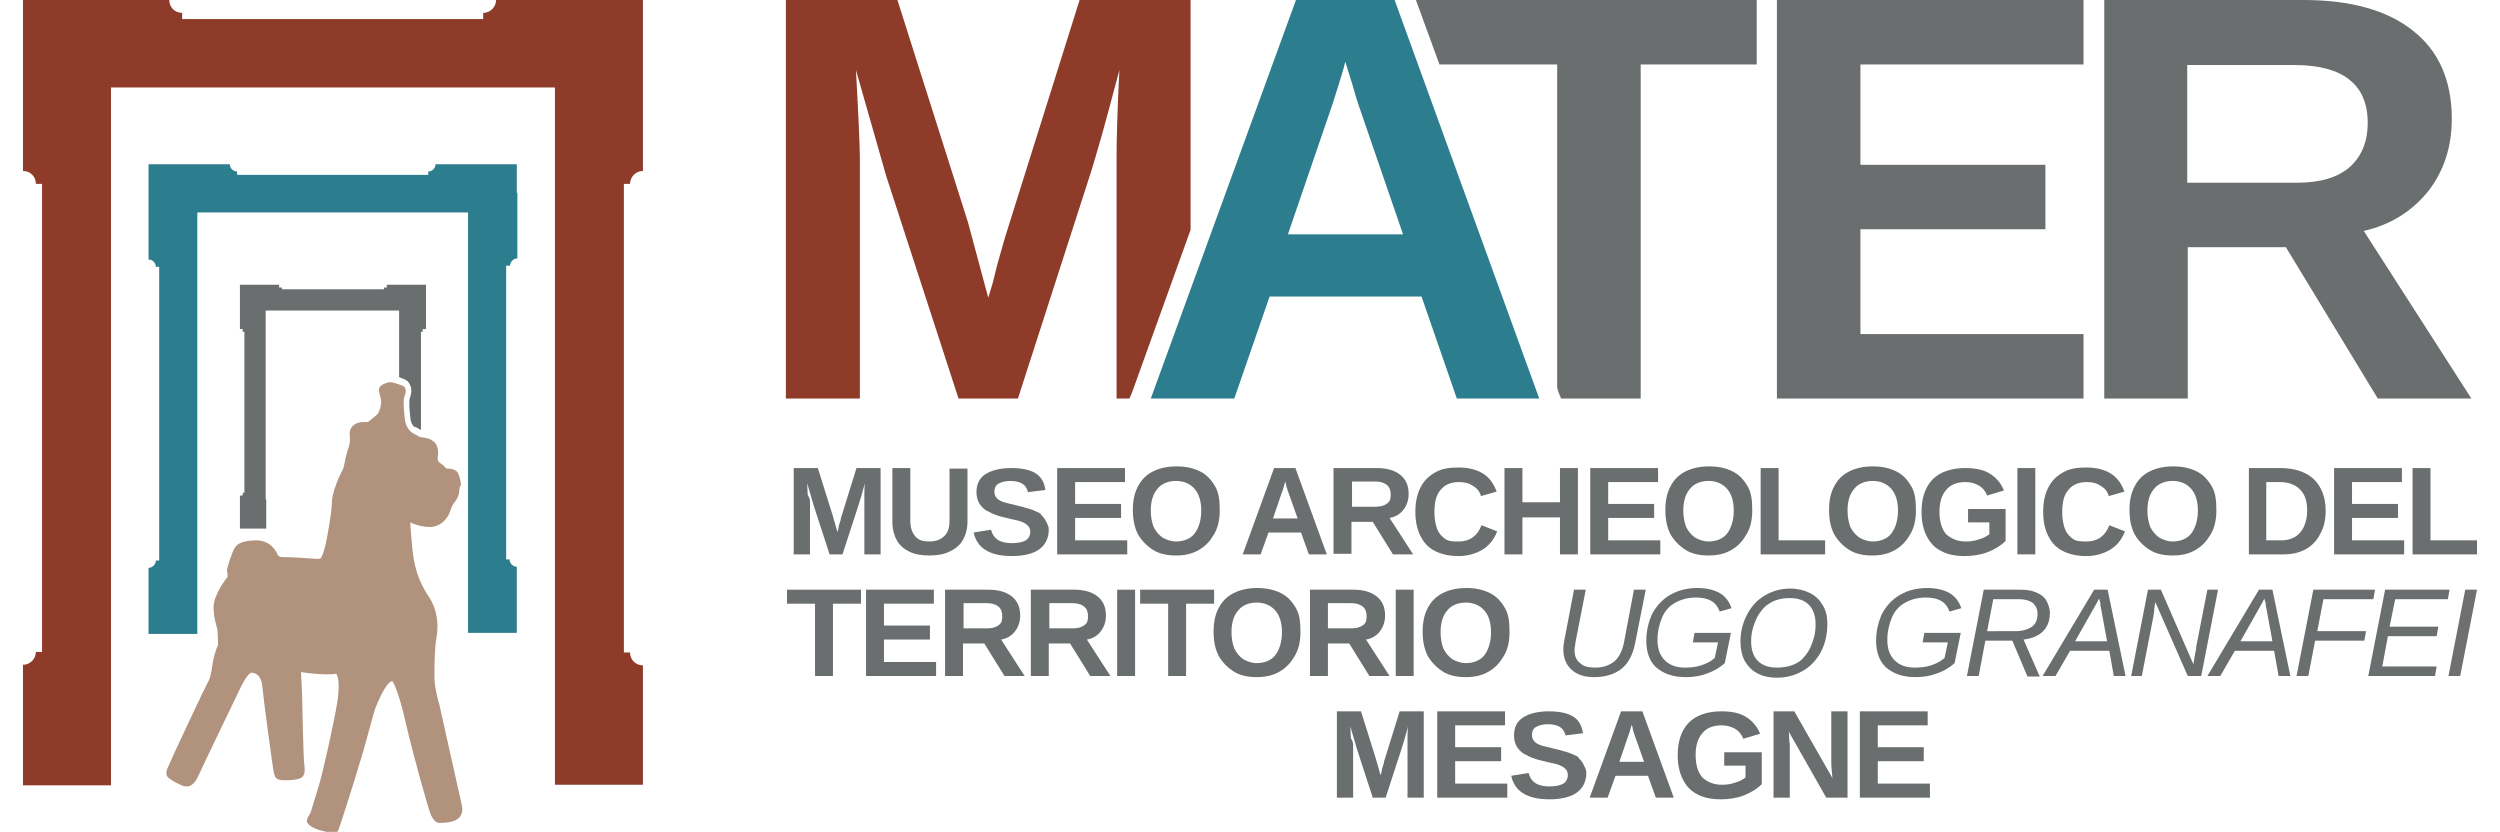 <?xml version="1.0" encoding="utf-8"?>
<!-- Generator: Adobe Illustrator 25.0.1, SVG Export Plug-In . SVG Version: 6.00 Build 0)  -->
<svg version="1.1" id="Livello_1" xmlns="http://www.w3.org/2000/svg" xmlns:xlink="http://www.w3.org/1999/xlink" x="0px" y="0px"
	 viewBox="0 0 446 148.4" style="enable-background:new 0 0 446 148.4;" xml:space="preserve">
<style type="text/css">
	.st0{fill:#6B6E6F;}
	.st1{fill:#706F6F;}
	.st2{fill:#8F3B2A;}
	.st3{fill:#2C7D8D;}
	.st4{fill:#B0927D;}
</style>
<g>
	<g>
		<path class="st0" d="M144.5,89.6v9.3h-2.9V83.5h4.3l2.7,8.6c0.1,0.5,0.3,1,0.4,1.4c0.1,0.5,0.3,1,0.4,1.4c0.1-0.3,0.2-0.6,0.2-0.8
			s0.1-0.5,0.2-0.8c0.1-0.3,0.2-0.5,0.2-0.8l2.8-9h4.3v15.4h-2.9v-9.3c0-0.2,0-0.6,0-1.3c0-0.6,0-1.3,0.1-2.1
			c-0.3,1-0.5,1.8-0.7,2.5c-0.2,0.7-0.4,1.2-0.5,1.6l-2.8,8.6h-2.3l-2.8-8.6l-1.2-4.1c0,0.8,0.1,1.5,0.1,2.1
			C144.5,88.9,144.5,89.3,144.5,89.6z"/>
		<path class="st0" d="M165.8,99.1c-1.4,0-2.6-0.2-3.6-0.7s-1.7-1.1-2.2-2c-0.5-0.9-0.8-2-0.8-3.3v-9.6h3.2v9.4
			c0,1.2,0.3,2.1,0.9,2.8s1.4,0.9,2.5,0.9c1.1,0,2-0.3,2.7-1s0.9-1.6,0.9-2.8v-9.2h3.2V93c0,1.3-0.3,2.4-0.8,3.3
			c-0.5,0.9-1.3,1.6-2.4,2.1C168.4,98.9,167.2,99.1,165.8,99.1z"/>
		<path class="st0" d="M187.1,94.5c0,1.5-0.6,2.7-1.7,3.5c-1.1,0.8-2.8,1.2-4.9,1.2c-3.9,0-6.2-1.4-6.8-4.2l3.1-0.5
			c0.2,0.8,0.6,1.4,1.2,1.8s1.5,0.6,2.5,0.6c1.1,0,2-0.2,2.5-0.5s0.8-0.9,0.8-1.5c0-0.4-0.1-0.8-0.4-1.1c-0.3-0.3-0.6-0.5-1.1-0.7
			c-0.2-0.1-0.6-0.2-1-0.3c-0.5-0.1-1-0.2-1.7-0.4c-0.8-0.2-1.4-0.3-1.8-0.5c-0.4-0.1-0.8-0.3-1-0.4s-0.5-0.3-0.8-0.4
			c-0.5-0.3-1-0.8-1.3-1.3c-0.3-0.5-0.5-1.2-0.5-2c0-1.4,0.5-2.5,1.6-3.2s2.6-1.1,4.6-1.1c1.9,0,3.3,0.3,4.3,0.9
			c1,0.6,1.6,1.6,1.8,3l-3.1,0.4c-0.2-0.7-0.5-1.2-1-1.5c-0.5-0.3-1.2-0.5-2.1-0.5c-1,0-1.7,0.2-2.2,0.5c-0.5,0.3-0.7,0.8-0.7,1.4
			c0,0.4,0.1,0.7,0.3,1c0.2,0.3,0.5,0.5,0.9,0.7c0.4,0.2,1.2,0.4,2.5,0.7c0.7,0.2,1.4,0.3,1.9,0.5c0.5,0.1,1,0.3,1.3,0.4
			c0.3,0.1,0.6,0.3,0.9,0.4s0.5,0.3,0.6,0.5c0.4,0.4,0.7,0.8,0.9,1.3S187.1,93.8,187.1,94.5z"/>
		<path class="st0" d="M201.1,96.4v2.5h-12.5V83.5h12.1V86h-8.9v3.9h8.2v2.5h-8.2v4H201.1z"/>
		<path class="st0" d="M217.6,91.1c0,1.6-0.3,3-1,4.2s-1.5,2.1-2.7,2.8c-1.2,0.7-2.5,1-4.1,1c-1.6,0-3-0.3-4.1-1s-2-1.6-2.7-2.8
			c-0.6-1.2-0.9-2.6-0.9-4.3s0.3-3.1,0.9-4.2c0.6-1.2,1.5-2.1,2.7-2.7c1.2-0.6,2.6-0.9,4.2-0.9c1.6,0,3,0.3,4.2,0.9s2,1.5,2.7,2.7
			S217.6,89.5,217.6,91.1z M214.3,91.1c0-1.7-0.4-3-1.2-3.9c-0.8-0.9-1.9-1.4-3.3-1.4c-1.4,0-2.6,0.5-3.3,1.4
			c-0.8,0.9-1.2,2.2-1.2,3.9c0,1.1,0.2,2.1,0.5,2.9c0.4,0.8,0.9,1.4,1.6,1.9c0.7,0.4,1.5,0.7,2.4,0.7c1.4,0,2.6-0.5,3.3-1.4
			S214.3,92.9,214.3,91.1z"/>
		<path class="st0" d="M226.3,95l-1.4,3.9h-3.2l5.6-15.4h3.8l5.6,15.4h-3.2l-1.4-3.9H226.3z M229.3,85.9c-0.1,0.3-0.2,0.6-0.3,1
			s-0.2,0.7-0.3,0.9l-1.6,4.7h4.4l-1.7-4.8c-0.1-0.3-0.2-0.6-0.3-0.9C229.4,86.5,229.4,86.2,229.3,85.9z"/>
		<path class="st0" d="M241.1,93v5.8h-3.2V83.5h7.7c1.8,0,3.2,0.4,4.2,1.2c1,0.8,1.5,1.9,1.5,3.4c0,1.1-0.3,2-0.9,2.8
			c-0.6,0.8-1.4,1.3-2.5,1.5l4.2,6.5h-3.6l-3.6-5.8H241.1z M248.1,88.2c0-0.7-0.2-1.3-0.7-1.7c-0.5-0.4-1.2-0.6-2.1-0.6h-4.1v4.5
			h4.2c0.9,0,1.6-0.2,2.1-0.6S248.1,89,248.1,88.2z"/>
		<path class="st0" d="M260.3,96.6c1.9,0,3.3-1,4-2.9l2.8,1.1c-0.6,1.5-1.5,2.6-2.7,3.3s-2.6,1.1-4.2,1.1c-1.6,0-3-0.3-4.2-0.9
			s-2-1.5-2.6-2.7c-0.6-1.2-0.9-2.6-0.9-4.3c0-1.7,0.3-3.1,0.9-4.3c0.6-1.2,1.4-2,2.6-2.7s2.5-0.9,4.2-0.9c1.8,0,3.3,0.4,4.4,1.1
			s1.9,1.8,2.4,3.2l-2.8,0.8c-0.2-0.8-0.7-1.4-1.4-1.8c-0.7-0.5-1.5-0.7-2.5-0.7c-1.5,0-2.6,0.5-3.3,1.4c-0.8,0.9-1.1,2.2-1.1,4
			c0,1.2,0.2,2.2,0.5,3c0.3,0.8,0.9,1.4,1.5,1.8S259.4,96.6,260.3,96.6z"/>
		<path class="st0" d="M271.6,92.3v6.6h-3.2V83.5h3.2v6.1h6.7v-6.1h3.2v15.4h-3.2v-6.6H271.6z"/>
		<path class="st0" d="M296.2,96.4v2.5h-12.5V83.5h12.1V86h-8.9v3.9h8.2v2.5h-8.2v4H296.2z"/>
		<path class="st0" d="M312.6,91.1c0,1.6-0.3,3-1,4.2s-1.5,2.1-2.7,2.8c-1.2,0.7-2.5,1-4.1,1c-1.6,0-3-0.3-4.1-1s-2-1.6-2.7-2.8
			c-0.6-1.2-0.9-2.6-0.9-4.3s0.3-3.1,0.9-4.2c0.6-1.2,1.5-2.1,2.7-2.7c1.2-0.6,2.6-0.9,4.2-0.9c1.6,0,3,0.3,4.2,0.9s2,1.5,2.7,2.7
			S312.6,89.5,312.6,91.1z M309.3,91.1c0-1.7-0.4-3-1.2-3.9c-0.8-0.9-1.9-1.4-3.3-1.4c-1.4,0-2.6,0.5-3.3,1.4
			c-0.8,0.9-1.2,2.2-1.2,3.9c0,1.1,0.2,2.1,0.5,2.9c0.4,0.8,0.9,1.4,1.6,1.9c0.7,0.4,1.5,0.7,2.4,0.7c1.4,0,2.6-0.5,3.3-1.4
			S309.3,92.9,309.3,91.1z"/>
		<path class="st0" d="M325.6,96.4v2.5h-11.5V83.5h3.2v12.9H325.6z"/>
		<path class="st0" d="M341.8,91.1c0,1.6-0.3,3-1,4.2s-1.5,2.1-2.7,2.8c-1.2,0.7-2.5,1-4.1,1c-1.6,0-3-0.3-4.1-1s-2-1.6-2.7-2.8
			c-0.6-1.2-0.9-2.6-0.9-4.3s0.3-3.1,0.9-4.2c0.6-1.2,1.5-2.1,2.7-2.7c1.2-0.6,2.6-0.9,4.2-0.9c1.6,0,3,0.3,4.2,0.9s2,1.5,2.7,2.7
			S341.8,89.5,341.8,91.1z M338.6,91.1c0-1.7-0.4-3-1.2-3.9c-0.8-0.9-1.9-1.4-3.3-1.4c-1.4,0-2.6,0.5-3.3,1.4
			c-0.8,0.9-1.2,2.2-1.2,3.9c0,1.1,0.2,2.1,0.5,2.9c0.4,0.8,0.9,1.4,1.6,1.9c0.7,0.4,1.5,0.7,2.4,0.7c1.4,0,2.6-0.5,3.3-1.4
			S338.6,92.9,338.6,91.1z"/>
		<path class="st0" d="M350.7,96.6c0.8,0,1.6-0.1,2.4-0.4c0.8-0.2,1.4-0.6,1.8-0.9v-2.1h-3.8v-2.4h6.7v5.7c-0.8,0.8-1.9,1.5-3.2,2
			s-2.7,0.7-4.1,0.7c-1.7,0-3.1-0.3-4.2-0.9c-1.2-0.6-2-1.5-2.6-2.7c-0.6-1.2-0.9-2.6-0.9-4.3c0-2.5,0.7-4.5,2-5.8s3.3-2,5.8-2
			c1.8,0,3.3,0.3,4.4,1c1.1,0.7,2,1.7,2.5,3l-3,0.9c-0.3-0.8-0.8-1.4-1.5-1.8c-0.7-0.4-1.5-0.6-2.4-0.6c-1.5,0-2.7,0.5-3.4,1.4
			c-0.8,0.9-1.2,2.2-1.2,3.9c0,1.7,0.4,3.1,1.2,4C348.1,96.1,349.2,96.6,350.7,96.6z"/>
		<path class="st0" d="M363.1,83.5v15.4h-3.2V83.5H363.1z"/>
		<path class="st0" d="M372.3,96.6c1.9,0,3.3-1,4-2.9l2.8,1.1c-0.6,1.5-1.5,2.6-2.7,3.3s-2.6,1.1-4.2,1.1c-1.6,0-3-0.3-4.2-0.9
			s-2-1.5-2.6-2.7c-0.6-1.2-0.9-2.6-0.9-4.3c0-1.7,0.3-3.1,0.9-4.3c0.6-1.2,1.4-2,2.6-2.7s2.5-0.9,4.2-0.9c1.8,0,3.3,0.4,4.4,1.1
			s1.9,1.8,2.4,3.2l-2.8,0.8c-0.2-0.8-0.7-1.4-1.4-1.8c-0.7-0.5-1.5-0.7-2.5-0.7c-1.5,0-2.6,0.5-3.3,1.4c-0.8,0.9-1.1,2.2-1.1,4
			c0,1.2,0.2,2.2,0.5,3c0.3,0.8,0.9,1.4,1.5,1.8S371.4,96.6,372.3,96.6z"/>
		<path class="st0" d="M395.4,91.1c0,1.6-0.3,3-1,4.2s-1.5,2.1-2.7,2.8c-1.2,0.7-2.5,1-4.1,1c-1.6,0-3-0.3-4.1-1s-2-1.6-2.7-2.8
			c-0.6-1.2-0.9-2.6-0.9-4.3s0.3-3.1,0.9-4.2c0.6-1.2,1.5-2.1,2.7-2.7c1.2-0.6,2.6-0.9,4.2-0.9c1.6,0,3,0.3,4.2,0.9s2,1.5,2.7,2.7
			S395.4,89.5,395.4,91.1z M392.1,91.1c0-1.7-0.4-3-1.2-3.9c-0.8-0.9-1.9-1.4-3.3-1.4c-1.4,0-2.6,0.5-3.3,1.4
			c-0.8,0.9-1.2,2.2-1.2,3.9c0,1.1,0.2,2.1,0.5,2.9c0.4,0.8,0.9,1.4,1.6,1.9c0.7,0.4,1.5,0.7,2.4,0.7c1.4,0,2.6-0.5,3.3-1.4
			S392.1,92.9,392.1,91.1z"/>
		<path class="st0" d="M414.9,91.1c0,1.6-0.3,3-1,4.2c-0.6,1.2-1.5,2.1-2.6,2.7c-1.1,0.6-2.4,0.9-3.9,0.9h-6.2V83.5h5.6
			c2.6,0,4.6,0.7,6,2C414.1,86.8,414.9,88.6,414.9,91.1z M411.6,91.1c0-1.7-0.4-2.9-1.3-3.8c-0.9-0.9-2.1-1.3-3.7-1.3h-2.3v10.4h2.7
			c0.9,0,1.7-0.2,2.4-0.6c0.7-0.4,1.2-1,1.6-1.8C411.4,93.1,411.6,92.2,411.6,91.1z"/>
		<path class="st0" d="M428.9,96.4v2.5h-12.5V83.5h12.1V86h-8.9v3.9h8.2v2.5h-8.2v4H428.9z"/>
		<path class="st0" d="M441.9,96.4v2.5h-11.5V83.5h3.2v12.9H441.9z"/>
		<path class="st0" d="M148.6,107.7v12.9h-3.2v-12.9h-5v-2.5h13.2v2.5H148.6z"/>
		<path class="st0" d="M167,118.1v2.5h-12.5v-15.4h12.1v2.5h-8.9v3.9h8.2v2.5h-8.2v4H167z"/>
		<path class="st0" d="M171.8,114.8v5.8h-3.2v-15.4h7.7c1.8,0,3.2,0.4,4.2,1.2c1,0.8,1.5,1.9,1.5,3.4c0,1.1-0.3,2-0.9,2.8
			c-0.6,0.8-1.4,1.3-2.5,1.5l4.2,6.5h-3.6l-3.6-5.8H171.8z M178.8,109.9c0-0.7-0.2-1.3-0.7-1.7c-0.5-0.4-1.2-0.6-2.1-0.6h-4.1v4.5
			h4.2c0.9,0,1.6-0.2,2.1-0.6S178.8,110.7,178.8,109.9z"/>
		<path class="st0" d="M187.1,114.8v5.8h-3.2v-15.4h7.7c1.8,0,3.2,0.4,4.2,1.2c1,0.8,1.5,1.9,1.5,3.4c0,1.1-0.3,2-0.9,2.8
			c-0.6,0.8-1.4,1.3-2.5,1.5l4.2,6.5h-3.6l-3.6-5.8H187.1z M194.1,109.9c0-0.7-0.2-1.3-0.7-1.7c-0.5-0.4-1.2-0.6-2.1-0.6h-4.1v4.5
			h4.2c0.9,0,1.6-0.2,2.1-0.6S194.1,110.7,194.1,109.9z"/>
		<path class="st0" d="M202.5,105.2v15.4h-3.2v-15.4H202.5z"/>
		<path class="st0" d="M211.6,107.7v12.9h-3.2v-12.9h-5v-2.5h13.2v2.5H211.6z"/>
		<path class="st0" d="M232,112.8c0,1.6-0.3,3-1,4.2s-1.5,2.1-2.7,2.8c-1.2,0.7-2.5,1-4.1,1c-1.6,0-3-0.3-4.1-1s-2-1.6-2.7-2.8
			c-0.6-1.2-0.9-2.6-0.9-4.3s0.3-3.1,0.9-4.2c0.6-1.2,1.5-2.1,2.7-2.7c1.2-0.6,2.6-0.9,4.2-0.9c1.6,0,3,0.3,4.2,0.9s2,1.5,2.7,2.7
			S232,111.2,232,112.8z M228.7,112.8c0-1.7-0.4-3-1.2-3.9c-0.8-0.9-1.9-1.4-3.3-1.4c-1.4,0-2.6,0.5-3.3,1.4
			c-0.8,0.9-1.2,2.2-1.2,3.9c0,1.1,0.2,2.1,0.5,2.9c0.4,0.8,0.9,1.4,1.6,1.9c0.7,0.4,1.5,0.7,2.4,0.7c1.4,0,2.6-0.5,3.3-1.4
			S228.7,114.6,228.7,112.8z"/>
		<path class="st0" d="M236.9,114.8v5.8h-3.2v-15.4h7.7c1.8,0,3.2,0.4,4.2,1.2c1,0.8,1.5,1.9,1.5,3.4c0,1.1-0.3,2-0.9,2.8
			c-0.6,0.8-1.4,1.3-2.5,1.5l4.2,6.5h-3.6l-3.6-5.8H236.9z M243.8,109.9c0-0.7-0.2-1.3-0.7-1.7c-0.5-0.4-1.2-0.6-2.1-0.6h-4.1v4.5
			h4.2c0.9,0,1.6-0.2,2.1-0.6S243.8,110.7,243.8,109.9z"/>
		<path class="st0" d="M252.2,105.2v15.4H249v-15.4H252.2z"/>
		<path class="st0" d="M269.3,112.8c0,1.6-0.3,3-1,4.2s-1.5,2.1-2.7,2.8c-1.2,0.7-2.5,1-4.1,1c-1.6,0-3-0.3-4.1-1s-2-1.6-2.7-2.8
			c-0.6-1.2-0.9-2.6-0.9-4.3s0.3-3.1,0.9-4.2c0.6-1.2,1.5-2.1,2.7-2.7c1.2-0.6,2.6-0.9,4.2-0.9c1.6,0,3,0.3,4.2,0.9s2,1.5,2.7,2.7
			S269.3,111.2,269.3,112.8z M266,112.8c0-1.7-0.4-3-1.2-3.9c-0.8-0.9-1.9-1.4-3.3-1.4c-1.4,0-2.6,0.5-3.3,1.4
			c-0.8,0.9-1.2,2.2-1.2,3.9c0,1.1,0.2,2.1,0.5,2.9c0.4,0.8,0.9,1.4,1.6,1.9c0.7,0.4,1.5,0.7,2.4,0.7c1.4,0,2.6-0.5,3.3-1.4
			S266,114.6,266,112.8z"/>
		<path class="st0" d="M284.4,120.8c-1.7,0-3-0.4-4-1.3c-1-0.9-1.5-2.1-1.5-3.6c0-0.3,0-0.7,0.1-1.2c0.1-0.4,0.1-0.8,0.2-1.1
			l1.6-8.4h2.1l-1.8,9.2c-0.1,0.7-0.2,1.2-0.2,1.6c0,1,0.3,1.8,1,2.3c0.6,0.6,1.5,0.8,2.7,0.8c1.4,0,2.5-0.4,3.4-1.1
			c0.8-0.7,1.4-1.8,1.7-3.3l1.8-9.5h2.1l-1.9,9.6c-0.4,2-1.2,3.5-2.4,4.5C288,120.3,286.4,120.8,284.4,120.8z"/>
		<path class="st0" d="M300.7,120.8c-2.2,0-3.9-0.6-5.2-1.7c-1.2-1.1-1.8-2.7-1.8-4.8c0-1.8,0.4-3.4,1.1-4.9
			c0.8-1.4,1.8-2.5,3.2-3.3s3-1.2,4.8-1.2c1.6,0,2.9,0.3,4,0.9c1,0.6,1.7,1.5,2.1,2.7l-2.1,0.6c-0.3-0.8-0.8-1.5-1.5-1.9
			c-0.7-0.4-1.6-0.6-2.7-0.6c-1.4,0-2.6,0.3-3.7,0.9c-1.1,0.6-1.9,1.5-2.4,2.7s-0.8,2.5-0.8,4c0,1.5,0.4,2.7,1.3,3.6
			s2.1,1.3,3.6,1.3c1,0,2-0.1,2.9-0.4s1.7-0.7,2.4-1.3l0.6-2.8H302l0.3-1.7h6.5l-1.1,5.4c-1,0.9-2.1,1.5-3.3,1.9
			C303.4,120.6,302.1,120.8,300.7,120.8z"/>
		<path class="st0" d="M319.4,105c1.3,0,2.5,0.3,3.5,0.8s1.7,1.2,2.3,2.2s0.8,2.1,0.8,3.3c0,1.9-0.4,3.6-1.2,5.1
			c-0.8,1.4-1.8,2.5-3.2,3.3c-1.4,0.8-2.9,1.2-4.6,1.2c-1.5,0-2.7-0.3-3.7-0.9c-0.9-0.5-1.6-1.3-2.1-2.2c-0.5-1-0.7-2.1-0.7-3.4
			c0-1.7,0.4-3.3,1.2-4.8c0.8-1.5,1.8-2.6,3.2-3.4S317.7,105,319.4,105z M319.3,106.7c-1.4,0-2.7,0.3-3.7,1c-0.7,0.4-1.2,1-1.7,1.7
			c-0.5,0.7-0.8,1.5-1.1,2.4s-0.4,1.8-0.4,2.6c0,1.5,0.4,2.7,1.2,3.5s1.9,1.2,3.4,1.2c1.4,0,2.7-0.3,3.7-0.9c0.7-0.4,1.2-1,1.7-1.7
			c0.5-0.7,0.8-1.5,1.1-2.4c0.3-0.9,0.4-1.8,0.4-2.7c0-1.5-0.4-2.7-1.2-3.5S320.8,106.7,319.3,106.7z"/>
		<path class="st0" d="M341.7,120.8c-2.2,0-3.9-0.6-5.2-1.7c-1.2-1.1-1.8-2.7-1.8-4.8c0-1.8,0.4-3.4,1.1-4.9
			c0.8-1.4,1.8-2.5,3.2-3.3s3-1.2,4.8-1.2c1.6,0,2.9,0.3,4,0.9c1,0.6,1.7,1.5,2.1,2.7l-2.1,0.6c-0.3-0.8-0.8-1.5-1.5-1.9
			c-0.7-0.4-1.6-0.6-2.7-0.6c-1.4,0-2.6,0.3-3.7,0.9c-1.1,0.6-1.9,1.5-2.4,2.7s-0.8,2.5-0.8,4c0,1.5,0.4,2.7,1.3,3.6
			s2.1,1.3,3.6,1.3c1,0,2-0.1,2.9-0.4s1.7-0.7,2.4-1.3l0.6-2.8H343l0.3-1.7h6.5l-1.1,5.4c-1,0.9-2.1,1.5-3.3,1.9
			C344.3,120.6,343.1,120.8,341.7,120.8z"/>
		<path class="st0" d="M354.2,114.2l-1.2,6.4h-2.1l3-15.4h6.7c1.1,0,2.1,0.2,2.9,0.6c0.7,0.3,1.3,0.8,1.6,1.4s0.6,1.3,0.6,2.1
			c0,1.4-0.4,2.5-1.2,3.3c-0.8,0.8-1.9,1.3-3.5,1.5l2.9,6.6h-2.2l-2.7-6.4H354.2z M359.5,112.6c1.3,0,2.3-0.3,3-0.8
			c0.7-0.5,1-1.3,1-2.3c0-0.8-0.3-1.4-0.8-1.9c-0.5-0.4-1.4-0.7-2.4-0.7h-4.7l-1.1,5.7H359.5z"/>
		<path class="st0" d="M369.3,116.1l-2.6,4.5h-2.3l9.2-15.4h2.4l3.2,15.4h-2.1l-0.8-4.5H369.3z M374.5,106.8
			c-0.1,0.1-0.1,0.2-0.2,0.3c-0.1,0.1-0.1,0.3-0.2,0.4l-3.9,6.9h5.7l-1.1-6c-0.1-0.3-0.1-0.6-0.1-0.8
			C374.6,107.3,374.6,107.1,374.5,106.8z"/>
		<path class="st0" d="M384.1,110.3l-2,10.3h-1.9l3-15.4h2.3l5.8,13.3c0.1-0.7,0.2-1.3,0.3-1.8s0.2-0.9,0.2-1.3l2-10.2h1.9l-3,15.4
			h-2.4l-5.8-13.2c-0.1,0.6-0.2,1.2-0.2,1.7C384.2,109.5,384.2,110,384.1,110.3z"/>
		<path class="st0" d="M398.7,116.1l-2.6,4.5h-2.3l9.2-15.4h2.4l3.2,15.4h-2.1l-0.8-4.5H398.7z M404,106.8c-0.1,0.1-0.1,0.2-0.2,0.3
			c-0.1,0.1-0.1,0.3-0.2,0.4l-3.9,6.9h5.7l-1.1-6c-0.1-0.3-0.1-0.6-0.1-0.8C404.1,107.3,404,107.1,404,106.8z"/>
		<path class="st0" d="M413,114.4l-1.2,6.2h-2.1l3-15.4h11l-0.3,1.7h-8.9l-1.1,5.7h8.7l-0.3,1.7H413z"/>
		<path class="st0" d="M434.7,118.9l-0.3,1.7h-11.9l3-15.4H437l-0.3,1.7h-9.4l-1,4.9h8.7l-0.3,1.7H426l-1,5.4H434.7z"/>
		<path class="st1" d="M441.9,105.2l-3,15.4h-2.1l3-15.4H441.9z"/>
		<path class="st0" d="M241.4,133v9.3h-2.9v-15.4h4.3l2.7,8.6c0.1,0.5,0.3,1,0.4,1.4c0.1,0.5,0.3,1,0.4,1.4c0.1-0.3,0.2-0.6,0.2-0.8
			s0.1-0.5,0.2-0.8c0.1-0.3,0.2-0.5,0.2-0.8l2.8-9h4.3v15.4h-2.9V133c0-0.2,0-0.6,0-1.3c0-0.6,0-1.3,0.1-2.1c-0.3,1-0.5,1.8-0.7,2.5
			c-0.2,0.7-0.4,1.2-0.5,1.6l-2.8,8.6h-2.3l-2.8-8.6l-1.2-4.1c0,0.8,0.1,1.5,0.1,2.1C241.4,132.3,241.4,132.7,241.4,133z"/>
		<path class="st0" d="M268.9,139.8v2.5h-12.5v-15.4h12.1v2.5h-8.9v3.9h8.2v2.5h-8.2v4H268.9z"/>
		<path class="st0" d="M283,137.9c0,1.5-0.6,2.7-1.7,3.5c-1.1,0.8-2.8,1.2-4.9,1.2c-3.9,0-6.2-1.4-6.8-4.2l3.1-0.5
			c0.2,0.8,0.6,1.4,1.2,1.8s1.5,0.6,2.5,0.6c1.1,0,2-0.2,2.5-0.5s0.8-0.9,0.8-1.5c0-0.4-0.1-0.8-0.4-1.1c-0.3-0.3-0.6-0.5-1.1-0.7
			c-0.2-0.1-0.6-0.2-1-0.3c-0.5-0.1-1-0.2-1.7-0.4c-0.8-0.2-1.4-0.3-1.8-0.5c-0.4-0.1-0.8-0.3-1-0.4s-0.5-0.3-0.8-0.4
			c-0.5-0.3-1-0.8-1.3-1.3c-0.3-0.5-0.5-1.2-0.5-2c0-1.4,0.5-2.5,1.6-3.2s2.6-1.1,4.6-1.1c1.9,0,3.3,0.3,4.3,0.9
			c1,0.6,1.6,1.6,1.8,3l-3.1,0.4c-0.2-0.7-0.5-1.2-1-1.5c-0.5-0.3-1.2-0.5-2.1-0.5c-1,0-1.7,0.2-2.2,0.5c-0.5,0.3-0.7,0.8-0.7,1.4
			c0,0.4,0.1,0.7,0.3,1c0.2,0.3,0.5,0.5,0.9,0.7c0.4,0.2,1.2,0.4,2.5,0.7c0.7,0.2,1.4,0.3,1.9,0.5c0.5,0.1,1,0.3,1.3,0.4
			c0.3,0.1,0.6,0.3,0.9,0.4s0.5,0.3,0.6,0.5c0.4,0.4,0.7,0.8,0.9,1.3S283,137.2,283,137.9z"/>
		<path class="st0" d="M288.2,138.4l-1.4,3.9h-3.2l5.6-15.4h3.8l5.6,15.4h-3.2l-1.4-3.9H288.2z M291.1,129.3c-0.1,0.3-0.2,0.6-0.3,1
			s-0.2,0.7-0.3,0.9l-1.6,4.7h4.4l-1.7-4.8c-0.1-0.3-0.2-0.6-0.3-0.9C291.3,129.9,291.2,129.6,291.1,129.3z"/>
		<path class="st0" d="M307.2,140c0.8,0,1.6-0.1,2.4-0.4c0.8-0.2,1.4-0.6,1.8-0.9v-2.1h-3.8v-2.4h6.7v5.7c-0.8,0.8-1.9,1.5-3.2,2
			s-2.7,0.7-4.1,0.7c-1.7,0-3.1-0.3-4.2-0.9c-1.2-0.6-2-1.5-2.6-2.7c-0.6-1.2-0.9-2.6-0.9-4.3c0-2.5,0.7-4.5,2-5.8s3.3-2,5.8-2
			c1.8,0,3.3,0.3,4.4,1c1.1,0.7,2,1.7,2.5,3l-3,0.9c-0.3-0.8-0.8-1.4-1.5-1.8c-0.7-0.4-1.5-0.6-2.4-0.6c-1.5,0-2.7,0.5-3.4,1.4
			c-0.8,0.9-1.2,2.2-1.2,3.9c0,1.7,0.4,3.1,1.2,4C304.6,139.5,305.7,140,307.2,140z"/>
		<path class="st0" d="M319.3,133.2v9.1h-2.9v-15.4h3.7l6.8,11.9c-0.1-1.1-0.2-2.1-0.2-3v-8.9h2.9v15.4h-3.8l-6.7-11.8
			c0.1,0.6,0.1,1.1,0.1,1.6C319.3,132.5,319.3,132.9,319.3,133.2z"/>
		<path class="st0" d="M344.3,139.8v2.5h-12.5v-15.4h12.1v2.5H335v3.9h8.2v2.5H335v4H344.3z"/>
	</g>
	<g>
		<path class="st0" d="M47.4,89.1v-1.2V59.2v-1.2v-2.6h1.6h1.2h18.2h1.2h1.6v2.6v1.2v8.1c0.3,0.1,0.6,0.2,0.8,0.3
			c0.6,0.2,1,0.6,1.2,1.2c0.3,0.6,0.2,1.5-0.1,2.3c-0.2,0.5,0,2.5,0.1,3.4c0.1,1.3,0.8,1.7,0.8,1.7h0l0.1,0l0.1,0
			c0.4,0.2,0.8,0.5,0.9,0.5c0,0,0,0,0,0V59.2h0.3v-0.5H76v-3.3v-2.6v-2h-7v0.5h-0.5v0.3H50.3v-0.3h-0.5v-0.5h-7v2v2.6v3.3h0.5v0.5
			h0.3v28.7h-0.3v0.5h-0.5v5.9h4.7V89.1z"/>
	</g>
	<path class="st2" d="M112.4,32.8c0-1.2,1-2.3,2.3-2.3V15.6l0,0V0H88.5c0,1.2-1,2.3-2.3,2.3v1.1l-53.7,0V2.3c-1.3,0-2.3-1-2.3-2.3
		H4.1l0,15.6l0,0v14.9c1.3,0,2.3,1,2.3,2.3h1.1v83.5H6.4c0,1.2-1,2.3-2.3,2.3v0.2v21.1v0.2h15.7v-0.2v-10v-13.3v-0.2V32.8V19.4v-3.8
		H24v0h70.8v0H99v17.2v83.7V140h15.7v-21.3c-1.3,0-2.3-1-2.3-2.3h-1.1V32.8H112.4z"/>
	<path class="st3" d="M92.2,34.4l0-5.1H77.7c0,0.7-0.6,1.3-1.3,1.3v0.6H42.3v0l0,0v-0.6c-0.7,0-1.3-0.6-1.3-1.3H26.5l0,8.7h0v8.3
		c0.7,0,1.3,0.6,1.3,1.3h0.6v52.4h-0.6c0,0.7-0.6,1.3-1.3,1.3v11.8h8.7V99.8V47.4v-9.5h2.1v0h44.1v0h2.1v9.5v52.4v13.1h8.7v-11.8
		c-0.7,0-1.3-0.6-1.3-1.3h-0.6V47.4H91c0-0.7,0.6-1.3,1.3-1.3V34.4L92.2,34.4z"/>
	<g>
		<path class="st3" d="M231.2,0l-25.9,71.1h14.9l6.3-18.2h27.1l6.3,18.2h14.7L248.8,0H231.2z M229.8,41.7l7.5-21.9
			c0.3-0.8,0.7-2.1,1.3-4c0.6-1.9,1.1-3.5,1.4-4.8c0.4,1.4,0.9,2.8,1.3,4.2c0.4,1.4,0.8,2.8,1.3,4.2l7.7,22.4H229.8z"/>
		<g>
			<polygon class="st0" points="313.4,0 252.6,0 256.8,11.5 277.8,11.5 277.8,69.2 278,69.9 278.5,71.1 292.7,71.1 292.7,11.5 
				313.4,11.5 			"/>
		</g>
		<g>
			<path class="st2" d="M199.2,28v43.1h2.3l0.5-1.2L212.4,41V0h-19.8l-13.1,41.7c-0.4,1.2-0.7,2.5-1.1,3.8c-0.4,1.3-0.7,2.5-1,3.8
				c-0.3,1.3-0.7,2.5-1.1,3.8c-0.6-2.2-1.2-4.4-1.8-6.7c-0.6-2.2-1.2-4.5-1.8-6.7L160.1,0h-19.9v71.1h13.2V28c0-1.3-0.1-3.2-0.2-5.8
				c-0.1-2.6-0.3-5.8-0.5-9.7l5.4,18.9L171,71.1h10.6l12.8-39.7c0.6-1.8,1.3-4.3,2.2-7.4c0.9-3.2,1.9-7,3.1-11.5
				c-0.2,3.5-0.3,6.7-0.4,9.6C199.2,25.1,199.2,27,199.2,28z"/>
		</g>
		<path class="st0" d="M424.2,71.1h16.7l-19.2-29.9c4.8-1.1,8.6-3.5,11.5-7.1c2.8-3.6,4.2-7.9,4.2-12.9c0-6.8-2.3-12.1-6.9-15.7
			C425.9,1.8,419.3,0,410.9,0h-35.5v71.1h14.9v-27h17.5L424.2,71.1z M390.2,11.6h19.1c4.4,0,7.7,0.9,9.8,2.6
			c2.2,1.7,3.3,4.3,3.3,7.7c0,3.4-1.1,6-3.2,7.9c-2.2,1.9-5.3,2.8-9.5,2.8h-19.5V11.6z"/>
		<polygon class="st0" points="371.7,59.6 331.9,59.6 331.9,40.9 364.9,40.9 364.9,29.4 331.9,29.4 331.9,11.5 371.7,11.5 371.7,0 
			371.7,0 317,0 317,71.1 371.7,71.1 		"/>
	</g>
	<g>
		<path class="st4" d="M78.4,125.8c0,0-0.9-3-0.9-5c0-2,0-5,0.4-7.3c0.4-2.3,0-4.9-1.3-6.9c-1.3-1.9-2.6-4.4-3-8.4
			c-0.4-4-0.4-5-0.4-5s1.6,0.8,3.2,0.8c0.2,0,0.4,0,0.7,0c1.8-0.3,2.4-1.4,2.8-1.9c0.3-0.5,0.6-1.4,0.7-1.7c0.2-0.3,0.2-0.5,0.5-0.8
			c0.3-0.3,0.8-1.3,0.8-1.8c0.1-0.5,0.1-0.9,0.1-0.9c0.1-0.1,0.3-0.3,0.2-0.8c-0.1-0.5-0.3-1.9-1-2.2c-0.4-0.2-0.8-0.3-1.1-0.3
			c-0.1,0-0.3,0-0.3,0c0,0,0,0,0,0c-0.2,0-0.4-0.2-0.5-0.4c-0.2-0.2-1-0.7-1.1-0.9c-0.1-0.2-0.2-0.5-0.1-0.8c0.1-0.3,0.2-2-0.7-2.7
			c-0.9-0.7-1.2-0.6-1.6-0.7C75.1,78,75,78,74.8,77.9c-0.2-0.1-1.1-0.6-1.1-0.6s-1.3-0.6-1.5-2.7c-0.2-2.1-0.3-3.3,0-4
			c0.3-0.7,0.3-1.5-0.4-1.8c-0.6-0.2-1.5-0.6-2.2-0.6c-0.2,0-0.4,0-0.6,0.1c-0.8,0.3-1.4,0.5-1.4,1.4c0.1,0.8,0.5,1.6,0.4,2.2
			c-0.1,0.6-0.2,1.7-1,2.3c-0.7,0.5-1.2,1.1-1.5,1.1c0,0,0,0,0,0c-0.1,0-0.4,0-0.7,0c-0.7,0-1.6,0.2-2.2,1.1c0,0-0.3,0.4-0.2,1.5
			c0.1,1.1-0.1,1.5-0.2,1.9c-0.2,0.4-0.4,1.5-0.5,1.7c-0.1,0.2-0.2,1.5-0.6,2.4c-0.5,0.8-1.9,4-1.9,5.8c0,1.8-0.9,6.5-1.1,7.4
			c-0.2,0.9-0.7,2.4-0.9,2.5c-0.2,0.1-0.3,0.1-0.5,0.1c-0.1,0-0.1,0-0.2,0c-0.3,0-4.2-0.3-5.1-0.3c-0.2,0-0.4,0-0.6,0
			c-0.6,0-1.1,0-1.3-0.5c-0.2-0.5-1.2-2.5-3.8-2.5c-0.1,0-0.2,0-0.2,0c-2.8,0.1-3.5,0.8-4,2.1s-1.1,3.1-1,3.4c0.1,0.3,0.1,1,0.1,1
			s-2.5,3.1-2.5,5.4c0,2.3,0.7,3.6,0.7,4.3s0.2,2.4,0,2.7c-0.2,0.3-0.8,2.3-0.9,3.2c-0.1,0.9-0.3,2.2-0.7,3
			c-0.5,0.8-6.6,13.8-7.3,15.5c0,0-0.5,1,0,1.6c0.5,0.6,2.5,1.6,3.1,1.7c0.1,0,0.2,0,0.3,0c0.5,0,1.2-0.2,1.9-1.5
			c0.7-1.6,7.8-16.3,7.8-16.3s1.2-2.5,1.9-2.5c0,0,0,0,0,0c0.6,0.1,1.7,0.3,1.9,2.5c0.2,2.2,1.7,13.3,1.9,14.5
			c0.2,1.2,0.3,1.9,1.1,2.1c0.3,0.1,0.7,0.1,1.2,0.1c0.9,0,1.9-0.1,2.4-0.3c0.8-0.2,1.1-1,0.9-2.3c-0.2-1.3-0.4-12.5-0.4-12.5
			l-0.2-4.2c0,0,2.4,0.4,4.6,0.4c0.6,0,1.2,0,1.7-0.1c0,0,0.8,1,0.2,4.9c-0.6,3.8-2.6,12.7-3.3,15c-0.7,2.3-1.5,4.9-1.5,4.9
			s-0.9,1.3-0.6,1.7c0.2,0.4,0.8,1.1,3,1.6c0.9,0.2,1.4,0.3,1.8,0.3c0.5,0,0.6-0.2,0.8-0.6c0.3-0.7,3.3-10.2,3.8-12
			c0.6-1.7,2.5-9,2.7-9.5c0.2-0.5,1.9-4.9,3.1-5c0,0,1,1.3,2.4,7.5c1.4,6.1,4,15.2,4.4,16.2c0.4,1,1,1.6,1.5,1.6c0.1,0,0.1,0,0.2,0
			c0.6,0,1.6,0,2.6-0.4c1.1-0.4,1.6-1.5,1.3-2.7C82.1,142.3,78.4,125.8,78.4,125.8z"/>
	</g>
</g>
</svg>
